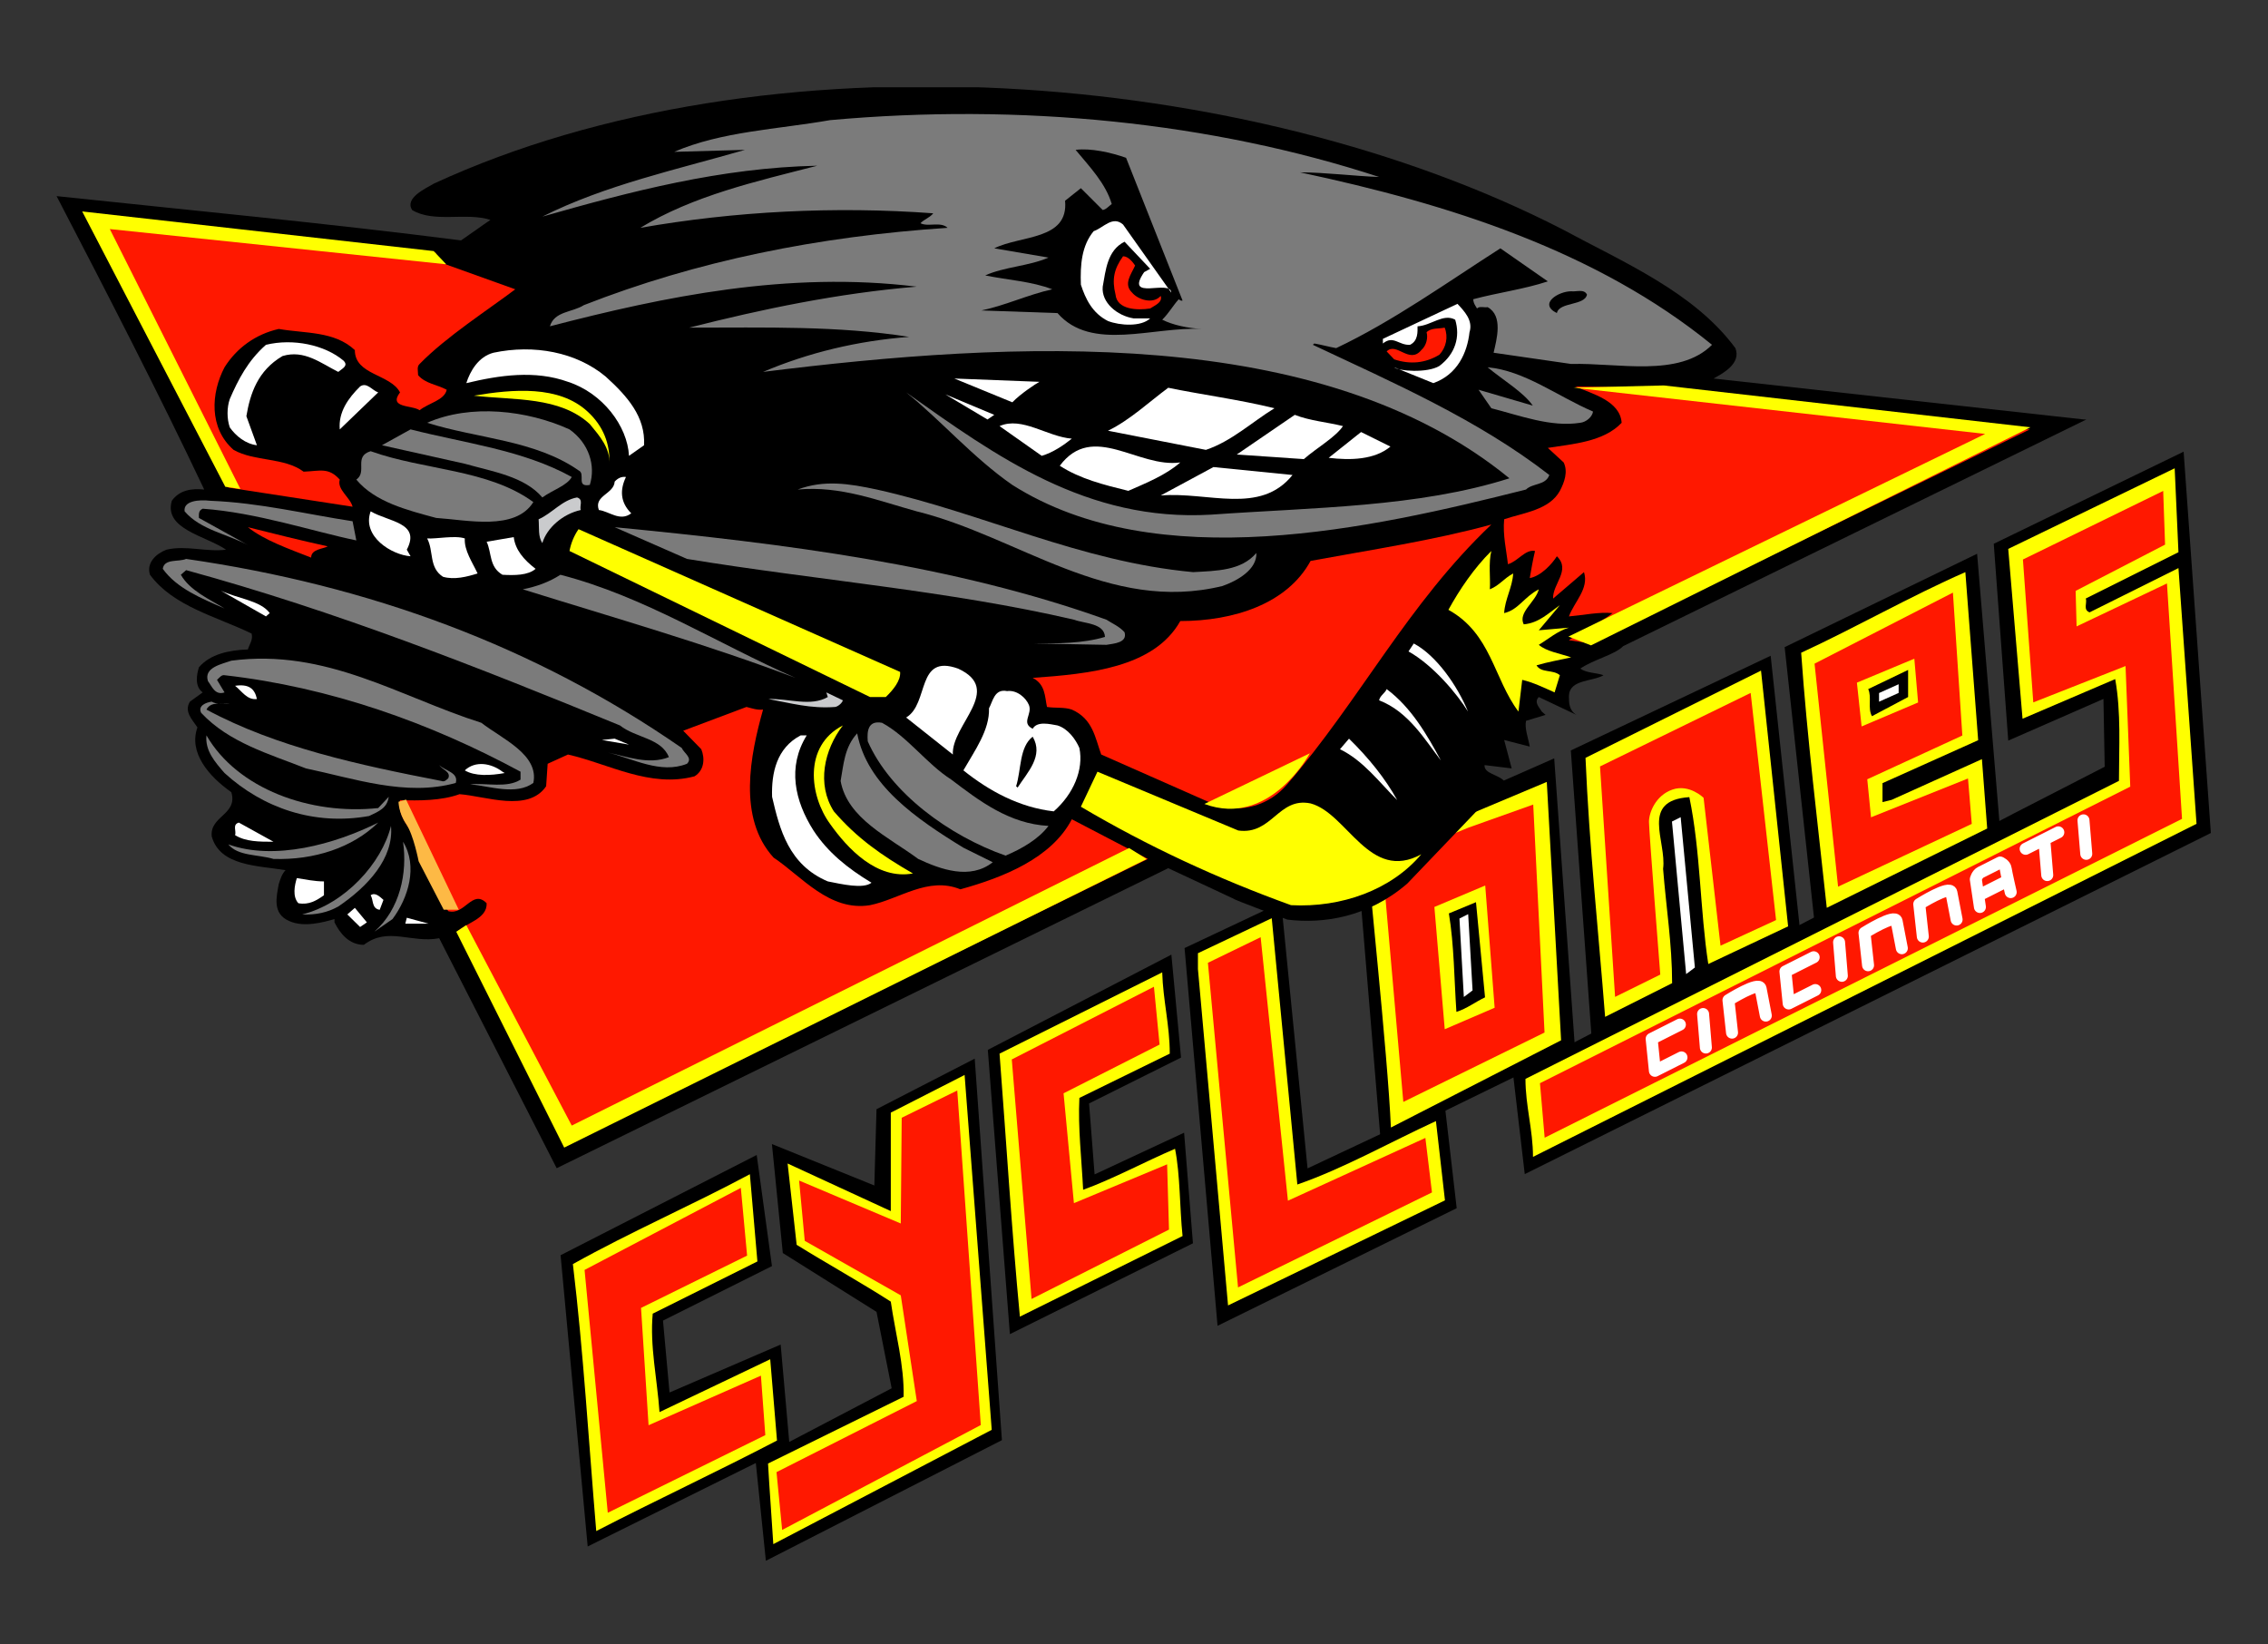 <?xml version="1.0" encoding="UTF-8" standalone="no"?>
<!-- Created with Inkscape (http://www.inkscape.org/) -->
<!DOCTYPE svg PUBLIC "-//W3C//DTD SVG 1.1//EN" "http://www.w3.org/Graphics/SVG/1.1/DTD/svg11.dtd">
<svg
   xmlns:svg="http://www.w3.org/2000/svg"
   xmlns="http://www.w3.org/2000/svg"
   version="1.1"
   width="400"
   height="290"
   id="svg3965"
   xml:space="preserve"><rect width="100%" height="100%" fill="#333333" stroke="none"/><defs
     id="defs3969"><clipPath
       id="clipPath4001-4"><path
         d="m 18,774 129.9,0 0,-88.86 -129.9,0 0,88.86 z"
         id="path4003-0" /></clipPath></defs><g
     transform="matrix(1.25,0,0,-1.25,0,290)"
     id="g3975"><g
       transform="matrix(2.345,0,0,2.345,-80.063,-1492.617)"
       id="g5203"><path
         d="m 127.655,689.819 -11.918,-5.248 1.483,-17.845 11.681,5.702 -1.246,17.391"
         id="path3977"
         style="fill:black;fill-opacity:1;fill-rule:nonzero;stroke:none" /><path
         d="m 116.442,683.878 10.767,4.525 0.861,-15.545 -10.241,-5.248 c -0.182,4.373 -1.474,16.268 -1.387,16.268"
         id="path3979"
         style="fill:yellow;fill-opacity:1;fill-rule:nonzero;stroke:none" /><path
         d="m 122.949,681.167 0.544,-5.725 c -0.589,-0.278 -1.088,-0.676 -1.722,-0.875 -0.136,1.988 -0.136,4.016 -0.453,5.924 l 1.631,0.676"
         id="path3981"
         style="fill:black;fill-opacity:1;fill-rule:nonzero;stroke:none" /><path
         d="m 122.485,685.649 3.908,1.392 0.68,-13.716 -8.497,-4.175 -1.26,14.378 5.169,2.121 z m -1.416,-12.125 3.002,1.292 -0.566,7.355 -3.059,-1.292 0.623,-7.355"
         id="path3983"
         style="fill:#ff1800;fill-opacity:1;fill-rule:nonzero;stroke:none" /><path
         d="m 122.743,675.859 -0.525,-0.396 -0.264,4.72 0.525,0.264 0.264,-4.588"
         id="path3985"
         style="fill:white;fill-opacity:1;fill-rule:nonzero;stroke:none" /><path
         d="m 128.655,690.296 12.024,5.697 1.795,-16.777 -12.571,-6.165 -1.248,17.245"
         id="path3987"
         style="fill:black;fill-opacity:1;fill-rule:nonzero;stroke:none" /><path
         d="m 140.098,695.099 1.631,-15.386 -4.803,-2.266 c -0.499,3.22 -0.46,6.78 -1.14,10.04 -2.99,-0.199 -1.353,-2.645 -1.579,-4.315 0.181,-2.306 0.543,-4.532 0.543,-6.878 l -4.032,-2.027 c -0.409,5.247 -0.952,10.217 -1.179,15.584 l 10.559,5.248"
         id="path3989"
         style="fill:yellow;fill-opacity:1;fill-rule:nonzero;stroke:none" /><path
         d="m 130.411,689.334 9.064,4.423 1.529,-13.666 -3.342,-1.541 -1.019,8.896 c 0,0 -0.851,0.845 -1.87,0.497 -1.019,-0.348 -1.416,-1.392 -1.416,-1.938 0,-0.547 0.68,-9.194 0.68,-9.194 l -2.719,-1.342 -0.907,13.865"
         id="path3991"
         style="fill:#ff1800;fill-opacity:1;fill-rule:nonzero;stroke:none" /><path
         d="m 160.777,689.315 -0.075,4.081 -5.728,-2.508 -0.872,11.842 11.424,5.541 1.638,-22.942 -41.281,-20.522 -0.703,6.008 30.117,15.685 5.48,2.815"
         id="path3993"
         style="fill:black;fill-opacity:1;fill-rule:nonzero;stroke:none" /><path
         d="m 161.635,688.466 c 0,2.027 0.136,4.095 -0.226,6.123 l -5.575,-2.386 -0.861,10.218 10.015,4.85 0.227,-5.049 -5.574,-2.783 c 0.091,-0.278 -0.181,-0.676 0.226,-0.835 l 5.348,2.663 1.087,-15.385 -39.923,-20.038 c 0,1.63 -0.453,3.062 -0.453,4.692 l 35.709,17.93"
         id="path3995"
         style="fill:yellow;fill-opacity:1;fill-rule:nonzero;stroke:none" /><g
         transform="translate(19.406,-43.807)"
         id="g3997"><g
           clip-path="url(#clipPath4001-4)"
           id="g3999"><path
             d="m 144.891,749.716 0.113,-3.23 -5.381,-2.783 0.057,-2.137 5.438,2.584 0.906,-14.163 -38.349,-19.183 -0.283,3.28 35.517,17.841 -0.284,7.256 -5.551,-2.187 -0.623,8.597 8.44,4.125"
             id="path4005"
             style="fill:#ff1800;fill-opacity:1;fill-rule:nonzero;stroke:none" /><path
             d="m 102.201,712.509 -0.226,-0.279 m -2.571,13.859 c -2.359,-2.032 -5.047,-2.426 -7.211,-2.164 0,0 -3.278,1.221 -3.212,1.246 l -3.954,1.849 -36.797,-18.05 -7.069,13.835 c -1.677,-0.318 -3.081,0.716 -4.532,-0.397 -0.906,0 -1.45,0.715 -1.767,1.352 l 0,0.198 c -0.68,-0.198 -1.858,-0.516 -2.719,-0.119 -1.042,0.437 -0.77,1.471 -0.634,2.226 0.09,0.279 0.181,0.597 0.408,0.835 -1.677,0.279 -3.943,0.239 -4.441,2.028 -0.136,1.232 1.586,1.312 1.178,2.664 -1.36,0.954 -2.583,2.385 -2.039,3.896 -0.317,0.477 -0.816,0.954 -0.453,1.55 l 0.77,0.557 c -0.498,0.358 -0.363,1.073 -0.227,1.511 0.68,0.795 1.813,1.033 2.946,1.073 0.09,0.318 0.317,0.557 0.226,0.954 -2.129,1.034 -4.712,1.63 -6.117,3.539 -0.227,0.715 0.362,1.272 0.997,1.51 1.178,0.279 2.447,-0.159 3.58,0 -1.224,0.835 -3.761,1.233 -3.263,2.942 0.453,0.636 1.178,0.756 1.949,0.676 -2.765,5.844 -5.846,11.808 -8.882,17.652 7.885,-0.835 16.268,-1.63 24.334,-2.664 0.589,0.398 1.178,0.835 1.768,1.233 -1.45,0.477 -3.399,-0.199 -4.713,0.596 -0.453,0.716 0.77,1.272 1.314,1.59 19.984,9.224 48.986,6.958 67.883,-2.743 3.671,-1.988 7.93,-3.777 10.423,-7.156 0.362,-0.914 -0.726,-1.511 -1.315,-1.829 l 22.296,-2.465 0.136,0 -27.869,-13.636 c -0.499,-0.517 -1.768,-0.795 -2.583,-1.352 0.407,-0.278 0.951,-0.238 1.404,-0.397 -0.679,-0.398 -2.039,-0.239 -2.084,-1.233 0,-0.437 0,-0.875 0.453,-1.153 l -2.266,1.074 c -0.317,-0.318 0.045,-0.636 0.181,-0.875 l 0.227,-0.199 -1.178,-0.358 c -0.091,-0.477 0.136,-1.033 0.226,-1.55 l -1.54,0.397 0.453,-1.709 -1.632,0.199 c -0.045,-0.517 0.816,-0.557 1.179,-0.955 l -0.227,-0.318 -5.607,-5.86 z"
             id="path4007"
             style="fill:black;fill-opacity:1;fill-rule:nonzero;stroke:none" /></g></g><path
         d="m 60.159,719.828 4.985,-1.789 c -1.631,-1.232 -4.169,-2.862 -5.755,-4.492 -0.181,-0.159 -0.091,-0.437 -0.091,-0.676 0.453,-0.517 1.133,-0.557 1.722,-0.875 -0.136,-0.636 -1.087,-0.795 -1.631,-1.232 -0.453,0.318 -1.903,0.119 -1.178,1.073 -0.59,1.114 -2.719,1.034 -2.719,2.545 -1.224,1.153 -2.991,0.994 -4.577,1.272 -1.405,-0.318 -2.538,-1.153 -3.263,-2.306 -0.816,-1.551 -0.952,-3.658 0.544,-4.969 1.269,-0.716 3.036,-0.438 4.214,-1.312 0.997,0.039 1.496,0.278 2.175,-0.478 -0.181,-0.596 0.635,-1.073 0.771,-1.63 l -7.477,1.153 -8.52,16.38 21.027,-2.266 -0.227,-0.398"
         id="path4009"
         style="fill:#ff1800;fill-opacity:1;fill-rule:nonzero;stroke:none" /><path
         d="m 45.341,701.819 c 11.012,-1.591 20.981,-5.248 29.818,-11.371 0.136,-0.318 0.679,-0.596 0.317,-0.954 -1.586,-0.636 -3.263,0.318 -4.758,0.676 1.133,-0.239 2.447,-0.755 3.67,-0.278 -0.453,1.153 -1.993,1.153 -2.945,1.908 -8.52,3.499 -17.084,6.878 -26.102,9.343 l -0.317,-0.278 c 0.544,-0.955 1.722,-1.471 2.628,-2.028 -1.359,0.596 -2.855,1.192 -3.716,2.385 0.091,0.636 0.952,0.398 1.405,0.597"
         id="path4011"
         style="fill:#7b7b7b;fill-opacity:1;fill-rule:nonzero;stroke:none" /><path
         d="m 46.791,705.317 c 2.991,-0.119 5.71,-0.795 8.565,-1.232 l 0.226,-1.153 c -2.673,0.556 -5.981,1.67 -9.244,1.908 -0.272,-0.119 -0.227,-0.358 -0.227,-0.556 l 2.946,-1.63 c -1.269,0.675 -2.855,0.914 -3.807,2.027 -0.09,0.636 0.861,0.716 1.541,0.636"
         id="path4013"
         style="fill:#7b7b7b;fill-opacity:1;fill-rule:nonzero;stroke:none" /><path
         d="m 46.882,693.231 c 0.317,-0.198 0.725,-0.079 1.087,-0.119 -0.498,-0.04 -1.133,0.159 -1.405,-0.358 4.215,-2.266 9.2,-3.339 14.139,-4.294 0.181,-0.079 0.317,0.08 0.408,0.16 0.181,0.397 -0.363,0.516 -0.544,0.795 0.363,-0.358 1.178,-0.437 0.997,-1.074 -2.991,-0.835 -6.163,0.279 -9.018,0.875 -2.22,0.875 -4.622,1.55 -6.299,3.339 -0.226,0.438 0.317,0.637 0.635,0.676"
         id="path4015"
         style="fill:#7b7b7b;fill-opacity:1;fill-rule:nonzero;stroke:none" /><path
         d="m 46.564,691.203 c 1.859,-3.22 6.254,-4.81 10.333,-4.373 l 0.634,0.676 c -0.091,-0.676 -0.589,-0.875 -1.178,-1.153 -3.308,-0.596 -6.39,0.477 -8.701,2.584 -0.589,0.677 -1.178,1.352 -1.088,2.266"
         id="path4017"
         style="fill:#7b7b7b;fill-opacity:1;fill-rule:nonzero;stroke:none" /><path
         d="m 48.06,695.696 c 5.71,0.755 10.151,-2.186 15.045,-3.737 1.223,-0.954 3.489,-1.908 3.127,-3.618 -1.043,-0.755 -2.583,-0.199 -3.807,-0.079 1.042,0.079 2.221,-0.239 3.036,0.278 l 0,0.477 c -5.438,2.942 -11.465,5.089 -17.809,5.805 -0.181,0.039 -0.317,-0.16 -0.453,-0.279 l 0.453,-0.755 c -0.589,-0.199 -0.77,0.397 -0.997,0.676 -0.272,0.835 0.861,1.033 1.405,1.232"
         id="path4019"
         style="fill:#7b7b7b;fill-opacity:1;fill-rule:nonzero;stroke:none" /><path
         d="m 50.371,698.559 -0.227,-0.199 -2.718,1.55 c 0.997,-0.477 2.401,-0.596 2.945,-1.351"
         id="path4021"
         style="fill:white;fill-opacity:1;fill-rule:nonzero;stroke:none" /><path
         d="m 56.897,685.956 c -1.541,-1.511 -3.852,-2.266 -6.299,-2.187 -0.952,0.279 -2.13,0.159 -2.719,0.875 2.764,-0.994 6.389,0 9.018,1.312"
         id="path4023"
         style="fill:#7b7b7b;fill-opacity:1;fill-rule:nonzero;stroke:none" /><path
         d="m 50.144,714.7 c 1.632,0.397 3.535,0 4.668,-0.954 0.317,-0.318 -0.091,-0.478 -0.317,-0.676 -1.042,0.517 -2.039,1.352 -3.354,0.954 -1.495,-0.875 -1.948,-2.266 -2.175,-3.618 l 0.635,-1.749 c -0.68,0.079 -1.269,0.556 -1.632,1.073 -0.181,0.517 -0.181,1.193 0,1.71 0.499,1.153 1.088,2.306 2.175,3.26"
         id="path4025"
         style="fill:white;fill-opacity:1;fill-rule:nonzero;stroke:none" /><path
         d="m 48.513,685.956 2.085,-1.153 c -0.861,0 -1.677,0 -2.312,0.398 0.091,0.238 -0.181,0.636 0.227,0.755"
         id="path4027"
         style="fill:white;fill-opacity:1;fill-rule:nonzero;stroke:none" /><path
         d="m 49.601,693.39 c -0.589,-0.079 -0.907,0.477 -1.315,0.795 0.816,0.12 1.179,-0.159 1.315,-0.795"
         id="path4029"
         style="fill:white;fill-opacity:1;fill-rule:nonzero;stroke:none" /><path
         d="m 49.057,703.727 c 1.586,-0.398 3.172,-0.795 4.803,-1.153 -0.272,-0.159 -0.997,-0.159 -0.997,-0.676 -1.314,0.517 -2.809,1.034 -3.806,1.829"
         id="path4031"
         style="fill:#ff1800;fill-opacity:1;fill-rule:nonzero;stroke:none" /><path
         d="m 52.002,682.616 c 0.544,-0.079 1.043,-0.199 1.632,-0.199 0,-0.278 0,-0.676 0,-0.834 -0.453,-0.319 -0.907,-0.596 -1.541,-0.478 -0.363,0.398 -0.227,1.074 -0.091,1.511"
         id="path4033"
         style="fill:white;fill-opacity:1;fill-rule:nonzero;stroke:none" /><path
         d="m 57.667,685.757 c 0.181,-1.948 -1.405,-3.657 -3.172,-4.85 -0.635,-0.358 -1.36,-0.517 -2.175,-0.477 2.583,0.636 4.803,3.101 5.347,5.327"
         id="path4035"
         style="fill:#7b7b7b;fill-opacity:1;fill-rule:nonzero;stroke:none" /><path
         d="m 55.809,712.195 c 0.408,0.278 0.725,-0.238 1.088,-0.358 l -2.312,-2.226 c -0.09,1.034 0.499,1.868 1.224,2.584"
         id="path4037"
         style="fill:white;fill-opacity:1;fill-rule:nonzero;stroke:none" /><path
         d="m 56.217,679.953 -0.408,-0.279 -0.77,0.756 0.453,0.397 0.725,-0.874"
         id="path4039"
         style="fill:white;fill-opacity:1;fill-rule:nonzero;stroke:none" /><path
         d="m 56.443,708.299 c 3.218,-1.153 7.07,-1.073 9.789,-3.061 -1.088,-1.75 -3.988,-1.074 -5.846,-0.954 -1.768,0.477 -3.671,0.954 -4.804,2.305 0.68,0.478 -0.181,1.392 0.861,1.71"
         id="path4041"
         style="fill:#7b7b7b;fill-opacity:1;fill-rule:nonzero;stroke:none" /><path
         d="m 56.443,681.583 c 0.272,0.199 0.544,-0.08 0.771,-0.278 l -0.227,-0.597 c -0.498,0.079 -0.362,0.597 -0.544,0.875"
         id="path4043"
         style="fill:white;fill-opacity:1;fill-rule:nonzero;stroke:none" /><path
         d="m 56.443,704.681 c 1.088,-0.636 3.037,-0.676 2.175,-2.306 l 0.227,-0.397 c -1.133,0.079 -2.946,1.192 -2.402,2.703"
         id="path4045"
         style="fill:white;fill-opacity:1;fill-rule:nonzero;stroke:none" /><path
         d="m 58.392,684.803 c 0.906,-1.471 0.317,-3.379 -0.634,-4.652 l -1.088,-0.755 c 1.541,1.352 1.994,3.538 1.722,5.407"
         id="path4047"
         style="fill:#7b7b7b;fill-opacity:1;fill-rule:nonzero;stroke:none" /><path
         d="m 58.845,709.611 c 3.263,-0.835 6.752,-1.232 9.698,-2.863 -0.272,-0.516 -1.179,-0.795 -1.768,-1.232 -1.087,1.272 -2.99,1.551 -4.667,2.028 l -4.985,1.113 1.722,0.954"
         id="path4049"
         style="fill:#7b7b7b;fill-opacity:1;fill-rule:nonzero;stroke:none" /><path
         d="m 58.211,687.308 c 1.133,-0.04 2.492,-0.04 3.58,0.357 1.586,-0.119 4.123,-1.113 5.211,0.477 l 0.091,1.352 1.223,0.557 c 2.447,-0.557 4.939,-2.028 7.613,-1.312 0.589,0.358 0.635,1.073 0.408,1.63 l -1.088,1.113 3.807,1.431 c 0.317,-0.079 0.634,-0.199 0.997,-0.159 -0.771,-2.743 -1.541,-6.52 0.634,-8.905 1.677,-1.113 3.354,-3.26 5.801,-2.862 1.767,0.357 3.489,1.749 5.438,0.954 2.582,0.715 5.483,1.868 6.706,4.214 l 4.577,-2.386 -35.029,-17.175 -6.525,12.802 c 0.498,0.517 1.812,0.755 1.767,1.709 -0.861,0.875 -1.314,-0.755 -2.311,-0.477 -0.725,1.233 -1.722,2.505 -1.722,4.095 -0.544,0.795 -1.36,1.63 -1.178,2.585"
         id="path4051"
         style="fill:#ff1800;fill-opacity:1;fill-rule:nonzero;stroke:none" /><path
         d="m 59.933,679.873 -1.405,0 0.09,0.358 1.315,-0.358"
         id="path4053"
         style="fill:white;fill-opacity:1;fill-rule:nonzero;stroke:none" /><path
         d="m 62.108,703.051 c -0.045,-0.716 0.453,-1.431 0.77,-2.107 -0.634,-0.199 -1.405,-0.397 -2.084,-0.199 -0.861,0.557 -0.544,1.551 -0.952,2.306 0.544,-0.04 1.677,0.199 2.266,0"
         id="path4057"
         style="fill:white;fill-opacity:1;fill-rule:nonzero;stroke:none" /><path
         d="m 68.407,709.611 c 1.178,-0.835 1.586,-2.187 1.223,-3.34 -0.861,-0.159 -0.226,0.676 -0.679,0.875 -2.629,1.829 -6.073,1.908 -9.109,2.863 2.628,1.153 6.027,0.755 8.565,-0.398"
         id="path4059"
         style="fill:#7b7b7b;fill-opacity:1;fill-rule:nonzero;stroke:none" /><path
         d="m 64.374,689.017 0.135,-0.08 c -0.86,-0.158 -1.812,-0.198 -2.401,0.16 0.634,0.596 1.586,0.437 2.266,-0.08"
         id="path4061"
         style="fill:white;fill-opacity:1;fill-rule:nonzero;stroke:none" /><path
         d="m 63.83,714.223 c 2.447,0.517 4.984,0.039 6.752,-1.432 1.314,-1.192 2.402,-2.425 2.311,-4.134 l -0.906,-0.636 c -0.091,1.789 -1.586,3.776 -3.671,4.452 -1.994,0.716 -4.124,0.398 -6.117,-0.079 0.226,0.716 0.724,1.59 1.631,1.829"
         id="path4063"
         style="fill:white;fill-opacity:1;fill-rule:nonzero;stroke:none" /><path
         d="m 69.494,710.684 c 0.952,-0.874 1.36,-1.948 1.314,-3.14 0.046,0.954 -0.589,1.669 -1.178,2.385 -1.812,1.67 -4.531,1.431 -6.978,1.71 2.356,0.397 5.12,0.636 6.842,-0.955"
         id="path4065"
         style="fill:yellow;fill-opacity:1;fill-rule:nonzero;stroke:none" /><path
         d="m 65.053,703.131 c 0.091,-0.756 0.589,-1.352 1.314,-1.909 -0.453,-0.397 -1.268,-0.397 -1.993,-0.357 -0.816,0.477 -0.635,1.312 -0.952,1.987 l 1.631,0.279"
         id="path4067"
         style="fill:white;fill-opacity:1;fill-rule:nonzero;stroke:none" /><path
         d="m 67.863,700.865 c 5.075,-1.312 9.425,-4.135 14.138,-6.203 -5.347,2.028 -10.921,3.618 -16.404,5.328 0.816,0.159 1.586,0.437 2.266,0.875"
         id="path4069"
         style="fill:#7b7b7b;fill-opacity:1;fill-rule:nonzero;stroke:none" /><path
         d="m 68.86,705.516 c 0.408,-0.119 0.136,-0.517 0.226,-0.755 -1.087,-0.239 -2.039,-1.074 -2.311,-1.988 -0.272,0.397 -0.181,0.914 -0.226,1.431 0.815,0.358 1.404,1.153 2.311,1.312"
         id="path4071"
         style="fill:#cacbcd;fill-opacity:1;fill-rule:nonzero;stroke:none" /><path
         d="m 78.965,726.428 -4.259,-0.119 c 2.854,1.232 6.208,1.351 9.38,1.908 11.465,1.034 22.929,-0.119 33.035,-3.419 -1.359,0.04 -3.263,0.278 -4.758,0.278 8.972,-1.908 17.854,-4.731 24.788,-10.376 -1.994,-1.988 -5.665,-1.074 -8.475,-1.153 l -4.667,0.676 c 0.181,0.795 0.589,2.226 -0.362,2.743 -0.182,-0.04 -0.499,0.079 -0.635,-0.08 -0.091,0.159 -0.226,0.318 -0.226,0.557 1.495,0.398 3.036,0.596 4.486,1.073 l -2.855,1.988 c -3.172,-2.027 -6.435,-4.373 -9.879,-6.003 -0.453,0.079 -0.861,0.199 -1.314,0.278 l -0.091,-0.079 c 4.804,-2.266 9.925,-4.493 14.229,-7.832 -0.226,-0.636 -0.996,-0.477 -1.404,-0.875 -9.29,-2.346 -22.205,-5.248 -30.906,0.278 -2.356,1.63 -4.305,3.896 -6.389,5.566 5.438,-3.856 10.876,-7.792 18.352,-7.355 6.118,0.438 12.462,0.438 17.946,2.187 -11.375,9.303 -29.954,8.269 -44.908,6.401 2.719,1.153 5.664,1.868 8.791,2.107 -4.305,0.676 -8.61,0.556 -13.232,0.556 4.395,1.114 8.927,2.068 13.685,2.465 -7.749,0.954 -15.18,-0.596 -22.068,-2.385 0.271,0.914 1.359,0.835 2.039,1.272 6.797,2.664 14.093,4.135 21.887,4.652 -0.408,0.397 -1.178,0.039 -1.631,0.278 0.226,0.239 0.544,0.318 0.77,0.596 -5.936,0.438 -11.963,0.12 -17.628,-0.874 3.218,1.948 6.934,2.783 10.65,3.737 -5.801,-0.119 -11.239,-1.551 -16.541,-3.061 3.807,1.908 8.067,2.822 12.19,4.015"
         id="path4073"
         style="fill:#7b7b7b;fill-opacity:1;fill-rule:nonzero;stroke:none" /><path
         d="m 68.951,703.608 19.349,-8.588 c 0.046,-0.517 -0.408,-1.073 -0.861,-1.51 l -0.951,0 -18.081,8.786 c 0.09,0.477 0.272,0.914 0.544,1.312"
         id="path4075"
         style="fill:yellow;fill-opacity:1;fill-rule:nonzero;stroke:none" /><path
         d="m 71.126,706.47 c 0.181,0.199 0.408,0.318 0.679,0.278 -0.362,-0.755 -0.362,-1.51 0.318,-2.186 -0.68,-0.517 -1.315,0.119 -1.949,0.199 -0.317,0.874 0.906,0.954 0.952,1.709"
         id="path4077"
         style="fill:white;fill-opacity:1;fill-rule:nonzero;stroke:none" /><path
         d="m 71.987,690.647 -1.632,0.278 0.771,0.08 0.861,-0.358"
         id="path4079"
         style="fill:white;fill-opacity:1;fill-rule:nonzero;stroke:none" /><path
         d="m 100.717,698.161 c 0.362,-0.239 0.77,-0.397 1.087,-0.755 0.182,-0.636 -0.634,-0.676 -1.087,-0.756 l -4.441,0.08 c 1.495,0 3.036,0 4.35,0.397 -0.045,0.835 -1.223,0.795 -1.858,1.034 -7.522,1.749 -15.543,2.386 -23.292,3.658 l -4.35,1.908 c 10.286,-0.994 20.392,-2.266 29.591,-5.566"
         id="path4081"
         style="fill:#7b7b7b;fill-opacity:1;fill-rule:nonzero;stroke:none" /><path
         d="m 83.95,693.51 -0.091,0.278 0.997,-0.477 c -0.045,-0.159 -0.272,-0.358 -0.453,-0.398 -1.495,-0.119 -2.719,0.239 -4.033,0.477 1.224,0.04 2.538,-0.477 3.58,0.12"
         id="path4083"
         style="fill:#cacbcd;fill-opacity:1;fill-rule:nonzero;stroke:none" /><path
         d="m 82.319,691.203 0.362,0 c -1.178,-1.908 -0.725,-3.935 0.408,-5.724 0.861,-1.312 2.039,-2.266 3.489,-3.141 -0.498,-0.397 -1.812,-0.08 -2.628,0.079 -2.356,0.995 -2.9,3.141 -3.353,5.089 -0.046,1.431 0.271,2.942 1.722,3.697"
         id="path4085"
         style="fill:white;fill-opacity:1;fill-rule:nonzero;stroke:none" /><path
         d="m 86.896,705.993 c 6.434,-1.431 12.189,-4.333 19.032,-4.969 1.405,0.079 2.9,0.079 3.807,1.153 0.045,-0.994 -1.133,-1.67 -2.04,-1.988 -6.842,-1.67 -12.28,2.981 -18.398,4.492 -2.311,0.636 -4.577,1.551 -7.16,1.312 1.586,0.596 3.082,0.358 4.759,0"
         id="path4087"
         style="fill:#7b7b7b;fill-opacity:1;fill-rule:nonzero;stroke:none" /><path
         d="m 84.856,691.8 c -1.133,-1.471 -1.586,-3.538 -0.543,-5.169 1.404,-1.629 2.9,-2.663 4.758,-3.736 -2.175,-0.398 -3.943,1.51 -4.985,2.981 -1.224,1.67 -1.631,4.692 0.77,5.924"
         id="path4089"
         style="fill:yellow;fill-opacity:1;fill-rule:nonzero;stroke:none" /><path
         d="m 85.717,691.323 c 0.589,-3.101 3.535,-5.128 6.39,-6.878 l 1.767,-0.875 c -1.359,-1.073 -3.127,-0.437 -4.486,0.199 -1.768,1.312 -4.26,2.426 -4.668,4.691 0.181,0.994 0.227,2.028 0.997,2.863"
         id="path4091"
         style="fill:#7b7b7b;fill-opacity:1;fill-rule:nonzero;stroke:none" /><path
         d="m 87.213,691.959 c 1.54,-0.835 2.673,-2.465 4.169,-3.419 1.676,-1.272 3.489,-2.664 5.845,-2.783 -0.589,-0.795 -1.631,-1.391 -2.583,-1.789 -3.398,1.192 -6.933,3.777 -8.292,6.878 -0.046,0.596 0,1.272 0.861,1.113"
         id="path4093"
         style="fill:#7b7b7b;fill-opacity:1;fill-rule:nonzero;stroke:none" /><path
         d="m 91.79,695.219 c 2.764,-1.272 -0.408,-3.379 -0.318,-5.168 l -2.809,2.226 c 1.405,0.835 0.589,3.857 3.127,2.942"
         id="path4095"
         style="fill:white;fill-opacity:1;fill-rule:nonzero;stroke:none" /><path
         d="m 93.557,710.207 -2.538,1.511 2.946,-1.232 -0.408,-0.279"
         id="path4097"
         style="fill:white;fill-opacity:1;fill-rule:nonzero;stroke:none" /><path
         d="m 96.684,712.473 c -0.227,-0.119 -1.133,-0.715 -1.632,-1.232 l -3.489,1.431 5.121,-0.199"
         id="path4099"
         style="fill:white;fill-opacity:1;fill-rule:nonzero;stroke:none" /><path
         d="m 93.648,692.834 c 0.226,0.397 0.317,1.192 1.087,1.033 0.589,0.08 1.133,-0.397 1.314,-0.834 0.227,-0.557 -0.498,-1.074 0.227,-1.432 0.272,0.477 1.042,0.279 1.495,0.199 0.635,-0.199 1.088,-0.835 1.314,-1.352 0.272,-1.312 -0.362,-2.783 -1.541,-3.817 -2.084,0.239 -3.896,1.233 -5.437,2.466 0.68,1.192 1.586,2.425 1.541,3.737"
         id="path4101"
         style="fill:white;fill-opacity:1;fill-rule:nonzero;stroke:none" /><path
         d="m 97.454,718.039 c -1.223,0.477 -2.674,0.557 -4.033,0.835 1.133,0.517 2.628,0.557 3.806,1.074 l -3.262,0.556 c 1.586,0.795 4.486,0.477 4.26,2.863 l 0.951,0.755 1.314,-1.312 c 0.227,0.04 0.363,0.239 0.544,0.358 -0.362,1.232 -1.314,2.226 -2.175,3.26 0.906,0.119 2.13,-0.159 3.036,-0.477 l 3.399,-8.587 c -0.091,-0.04 -0.181,0.039 -0.227,0.079 -0.362,-0.398 -0.589,-0.835 -0.997,-1.232 0.635,-0.319 1.541,-0.517 2.402,-0.557 -2.946,0.159 -6.662,-1.392 -8.701,0.954 l -4.577,0.159 c 1.496,0.318 2.81,0.954 4.26,1.272"
         id="path4103"
         style="fill:black;fill-opacity:1;fill-rule:nonzero;stroke:none" /><path
         d="m 98.632,709.054 c -0.498,-0.397 -1.133,-0.835 -1.812,-1.033 l -2.538,1.789 c 1.359,0.596 2.855,-0.636 4.35,-0.756"
         id="path4105"
         style="fill:white;fill-opacity:1;fill-rule:nonzero;stroke:none" /><path
         d="m 96.276,691.124 c 0.68,-1.153 -0.317,-2.146 -0.906,-3.061 l -0.091,0.079 c 0.317,0.994 0.181,2.346 0.997,2.982"
         id="path4107"
         style="fill:black;fill-opacity:1;fill-rule:nonzero;stroke:none" /><path
         d="m 105.158,698.081 c 3.217,0 6.434,1.034 7.839,3.618 3.671,0.676 7.387,1.233 10.876,2.187 -5.03,-4.771 -7.885,-10.536 -12.281,-15.624 -1.041,-1.233 -2.718,-1.789 -4.35,-1.233 l -6.842,3.022 c -0.363,0.994 -0.499,2.147 -1.768,2.703 -0.453,0.159 -0.997,0.08 -1.495,0.159 -0.136,0.636 -0.091,1.352 -0.861,1.749 3.353,0.239 7.296,0.597 8.882,3.419"
         id="path4109"
         style="fill:#ff1800;fill-opacity:1;fill-rule:nonzero;stroke:none" /><path
         d="m 105.158,707.623 c -0.861,-0.755 -2.039,-1.232 -3.127,-1.709 -1.45,0.357 -2.9,0.715 -4.124,1.51 1.994,2.664 4.713,-0.159 7.251,0.199"
         id="path4111"
         style="fill:white;fill-opacity:1;fill-rule:nonzero;stroke:none" /><path
         d="m 108.647,685.479 c 2.039,-0.278 2.402,2.027 4.35,1.63 2.221,-0.596 3.535,-4.771 6.662,-3.061 -1.813,-2.147 -4.804,-3.221 -7.84,-3.061 -4.395,1.589 -8.61,3.537 -12.643,5.923 l 0.997,2.107 8.474,-3.538"
         id="path4113"
         style="fill:yellow;fill-opacity:1;fill-rule:nonzero;stroke:none" /><path
         d="m 99.946,721.538 c 0.589,0.199 1.133,0.954 1.768,0.398 l 2.9,-4.095 c -0.045,0.834 -2.855,-0.557 -1.631,1.232 l 0.362,0.199 -1.541,1.63 c -1.042,-0.517 -1.132,-1.71 -1.314,-2.704 -0.09,-0.954 0.861,-1.749 1.858,-1.908 l 0.997,0 c -0.543,-0.517 -1.812,-0.437 -2.538,-0.159 -0.951,0.477 -1.359,1.352 -1.631,2.187 -0.045,1.192 0.045,2.345 0.77,3.22"
         id="path4115"
         style="fill:white;fill-opacity:1;fill-rule:nonzero;stroke:none" /><path
         d="m 104.433,712.116 c 1.903,-0.398 4.304,-0.716 6.389,-1.233 -1.359,-0.835 -2.583,-1.988 -4.124,-2.504 l -5.891,1.152 c 1.315,0.636 2.493,1.75 3.626,2.585"
         id="path4117"
         style="fill:white;fill-opacity:1;fill-rule:nonzero;stroke:none" /><path
         d="m 101.714,720.027 c 0.317,0 0.589,-0.358 0.725,-0.556 -0.226,-0.517 -0.725,-1.114 -0.182,-1.63 0.363,-0.438 1.269,-0.716 1.722,-0.199 0.137,-0.398 -0.407,-0.597 -0.634,-0.756 -0.77,-0.119 -1.994,-0.079 -2.084,0.835 -0.227,0.915 -0.091,1.551 0.453,2.306"
         id="path4119"
         style="fill:#ff1800;fill-opacity:1;fill-rule:nonzero;stroke:none" /><path
         d="m 111.91,706.868 c -1.949,-2.425 -5.076,-0.994 -7.931,-1.233 l 3.173,1.71 4.758,-0.477"
         id="path4121"
         style="fill:white;fill-opacity:1;fill-rule:nonzero;stroke:none" /><path
         d="m 112.046,710.486 c 0.906,-0.358 1.948,-0.438 2.9,-0.676 -0.453,-0.676 -1.586,-1.312 -2.357,-1.988 l -4.033,0.278 3.49,2.386"
         id="path4123"
         style="fill:white;fill-opacity:1;fill-rule:nonzero;stroke:none" /><path
         d="m 117.801,708.577 c -0.952,-0.795 -2.402,-0.835 -3.716,-0.676 l 1.949,1.551 1.767,-0.875"
         id="path4125"
         style="fill:white;fill-opacity:1;fill-rule:nonzero;stroke:none" /><path
         d="m 115.309,691.005 c 1.178,-1.153 2.175,-2.385 2.9,-3.697 -1.042,1.033 -2.04,2.385 -3.444,3.061 l 0.544,0.636"
         id="path4127"
         style="fill:white;fill-opacity:1;fill-rule:nonzero;stroke:none" /><path
         d="m 117.574,693.987 c 1.496,-1.113 2.447,-2.784 3.263,-4.294 -0.951,1.232 -1.949,2.942 -3.716,3.618 0.046,0.278 0.363,0.437 0.453,0.676"
         id="path4129"
         style="fill:white;fill-opacity:1;fill-rule:nonzero;stroke:none" /><path
         d="m 121.834,717.165 c 0.408,-0.438 0.952,-0.994 0.725,-1.71 -0.136,-1.232 -0.725,-2.544 -2.175,-3.061 l -2.357,0.954 c 0.272,-0.238 1.994,-0.358 2.719,0.08 0.952,0.715 1.269,1.749 0.952,2.783 -0.725,0.397 -1.45,-0.358 -2.266,-0.398 0,-0.318 0.045,-0.875 -0.453,-1.113 -0.68,-0.04 -0.997,0.596 -1.631,0.079 l 0,0.279 4.486,2.107"
         id="path4131"
         style="fill:white;fill-opacity:1;fill-rule:nonzero;stroke:none" /><path
         d="m 119.659,714.382 c 0.317,0.278 0.408,0.755 0.317,1.073 0.272,0.278 0.725,0.199 1.088,0.278 0.226,-0.556 0.09,-1.192 -0.318,-1.63 -0.86,-0.516 -1.767,-0.596 -2.719,-0.278 l -0.453,0.477 c 0.589,0.597 1.36,-0.795 2.085,0.08"
         id="path4133"
         style="fill:#ff1800;fill-opacity:1;fill-rule:nonzero;stroke:none" /><path
         d="m 119.206,696.73 c 1.359,-0.716 2.628,-2.545 3.262,-4.095 -0.634,1.034 -2.084,2.783 -3.58,3.618 l 0.318,0.477"
         id="path4135"
         style="fill:white;fill-opacity:1;fill-rule:nonzero;stroke:none" /><path
         d="m 123.873,702.296 c -0.181,-0.716 -0.045,-1.67 -0.091,-2.306 0.59,0.238 0.816,0.636 1.405,0.954 -0.045,-0.835 -0.498,-1.55 -0.543,-2.385 0.86,0.198 1.178,0.954 2.084,1.431 -0.181,-0.755 -1.269,-1.392 -0.906,-2.107 0.906,0.079 1.495,0.676 2.175,1.153 l -1.269,-1.511 1.813,0.159 c -0.68,-0.199 -1.224,-0.676 -1.813,-1.034 0.453,-0.397 1.269,-0.516 1.948,-0.755 -0.725,-0.159 -1.404,-0.278 -2.084,-0.477 0.272,-0.477 0.997,-0.239 1.405,-0.596 l -0.317,-1.034 c -0.635,0.278 -1.269,0.596 -1.949,0.755 l -0.227,-1.908 c -1.495,1.988 -1.631,4.691 -4.214,6.122 0.68,1.233 1.541,2.505 2.583,3.539"
         id="path4137"
         style="fill:yellow;fill-opacity:1;fill-rule:nonzero;stroke:none" /><path
         d="m 126.366,711.042 c -0.544,0.795 -1.813,1.551 -2.719,2.306 2.22,-0.199 4.214,-1.749 6.344,-2.664 -0.045,-0.318 -0.408,-0.636 -0.77,-0.675 -1.768,-0.279 -3.626,0.437 -5.348,0.874 l -0.77,1.113 3.263,-0.954"
         id="path4139"
         style="fill:#7b7b7b;fill-opacity:1;fill-rule:nonzero;stroke:none" /><path
         d="m 127.997,705.914 c 0.272,0.516 0.498,1.153 0.227,1.709 l -0.952,0.875 c 1.495,0.238 3.353,0.358 4.441,1.511 -0.091,1.312 -1.767,1.749 -2.81,2.186 l 4.441,-0.079 22.522,-2.505 0.408,0 -26.419,-12.881 -1.314,0.199 c 0.861,0.636 1.812,0.993 2.628,1.63 -0.816,0.079 -1.722,-0.12 -2.628,-0.199 0.317,0.875 1.223,1.669 0.906,2.664 l -1.858,-1.591 c -0.045,0.875 1.087,1.71 0.227,2.545 -0.272,-0.438 -0.952,-1.193 -1.632,-1.312 0.091,0.517 0.182,1.073 0.317,1.63 -0.589,0.119 -1.042,-0.636 -1.631,-0.795 -0.09,0.834 -0.317,1.749 -0.226,2.703 1.178,0.398 2.718,0.557 3.353,1.71"
         id="path4141"
         style="fill:#ff1800;fill-opacity:1;fill-rule:nonzero;stroke:none" /><path
         d="m 128.676,717.92 c 0.318,-0.04 0.771,0.159 0.952,-0.199 -0.135,-0.676 -1.677,-0.437 -1.812,-1.113 -1.133,0.557 0.09,1.312 0.86,1.312"
         id="path4143"
         style="fill:black;fill-opacity:1;fill-rule:nonzero;stroke:none" /><path
         d="m 60.235,720.339 -21.148,2.385 8.61,-16.565 0.907,-0.133 -7.855,15.638 20.241,-2.12 -0.755,0.795"
         id="path4145"
         style="fill:yellow;fill-opacity:1;fill-rule:nonzero;stroke:none" /><path
         d="m 58.12,687.208 c 0,0 0,-0.663 0.453,-1.325 0.453,-0.663 0.756,-2.253 0.756,-2.253 l 1.51,-2.915 0.906,0 -3.172,6.626 -0.453,-0.133"
         id="path4149"
         style="fill:#fdb945;fill-opacity:1;fill-rule:nonzero;stroke:none" /><path
         d="m 61.594,679.389 6.495,-12.987 35.045,17.361 -1.058,0.662 -33.533,-16.697 -6.344,12.059 -0.605,-0.398"
         id="path4151"
         style="fill:yellow;fill-opacity:1;fill-rule:nonzero;stroke:none" /><path
         d="m 106.608,687.076 6.344,3.048 c 0,0 -2.417,-4.506 -6.344,-3.048"
         id="path4153"
         style="fill:yellow;fill-opacity:1;fill-rule:nonzero;stroke:none" /><path
         d="m 128.511,697.147 1.359,-0.53 26.434,13.12 -22.053,2.518 -5.438,-0.133 24.772,-2.783 -25.074,-12.192"
         id="path4155"
         style="fill:yellow;fill-opacity:1;fill-rule:nonzero;stroke:none" /><path
         d="m 67.871,659.928 11.8,6.031 0.918,-6.686 -6.556,-3.278 0.393,-4.326 6.687,2.884 0.539,-6.116 -12.15,-6.031 -1.631,17.522"
         id="path4157"
         style="fill:black;fill-opacity:1;fill-rule:nonzero;stroke:none" /><path
         d="m 68.611,659.394 c 3.489,1.948 7.16,3.538 10.649,5.407 l 0.453,-5.248 -6.298,-3.141 c -0.182,-1.948 0.271,-3.936 0.408,-5.923 l 6.661,3.18 0.408,-4.89 c -3.58,-1.868 -7.251,-3.578 -10.876,-5.447 -0.453,5.367 -0.77,10.774 -1.405,16.062"
         id="path4159"
         style="fill:yellow;fill-opacity:1;fill-rule:nonzero;stroke:none" /><path
         d="m 78.716,663.979 0.378,-4.075 -6.382,-3.147 0.453,-7.057 6.76,2.982 0.264,-3.578 -9.478,-4.672 -1.397,14.611 9.402,4.936"
         id="path4161"
         style="fill:#ff1800;fill-opacity:1;fill-rule:nonzero;stroke:none" /><path
         d="m 92.789,671.754 -5.909,-3.042 -0.131,-4.589 -6.162,2.492 0.655,-6.556 5.638,-3.539 0.912,-4.597 -8.194,-4.291 0.625,-6.087 14.202,7.257 -1.636,22.952"
         id="path4163"
         style="fill:black;fill-opacity:1;fill-rule:nonzero;stroke:none" /><path
         d="m 88.51,651.411 c 0.045,1.908 -0.499,3.816 -0.771,5.725 -1.858,1.192 -3.806,2.266 -5.664,3.418 l -0.544,4.891 c 2.085,-0.955 4.124,-1.909 6.208,-2.863 l 0,5.924 4.441,2.266 1.632,-21.349 -13.142,-6.878 c -0.091,1.511 -0.227,3.22 -0.317,4.85 l 8.157,4.016"
         id="path4165"
         style="fill:yellow;fill-opacity:1;fill-rule:nonzero;stroke:none" /><path
         d="m 82.222,664.421 6.118,-2.584 0.056,6.361 3.342,1.64 1.416,-20.127 -11.952,-6.311 -0.339,3.478 8.44,4.274 -0.963,6.361 -5.778,3.28 -0.34,3.628"
         id="path4167"
         style="fill:#ff1800;fill-opacity:1;fill-rule:nonzero;stroke:none" /><path
         d="m 93.577,672.282 11.044,5.729 0.581,-6.193 -5.533,-2.76 0.332,-4.268 5.386,2.509 0.532,-6.654 -11.014,-5.465 -1.328,17.102"
         id="path4169"
         style="fill:black;fill-opacity:1;fill-rule:nonzero;stroke:none" /><path
         d="m 94.282,672.055 c 3.263,1.63 6.525,3.26 9.788,4.89 0.046,-1.67 0.454,-3.181 0.454,-4.89 l -5.438,-2.664 c -0.091,-1.789 0.135,-3.697 0.226,-5.526 1.767,0.636 3.671,1.67 5.529,2.465 0.317,-1.59 0.272,-3.499 0.453,-5.248 l -9.788,-4.85 c -0.499,5.248 -0.816,10.535 -1.224,15.823"
         id="path4171"
         style="fill:yellow;fill-opacity:1;fill-rule:nonzero;stroke:none" /><path
         d="m 103.572,676.08 0.339,-3.479 -5.777,-2.932 0.623,-6.609 5.608,2.336 0.113,-3.926 -8.27,-4.175 -1.19,14.412 8.554,4.373"
         id="path4173"
         style="fill:#ff1800;fill-opacity:1;fill-rule:nonzero;stroke:none" /><path
         d="m 105.414,678.407 5.815,2.742 1.585,-15.997 8.248,3.878 0.726,-6.273 -14.389,-7.077 -1.985,22.727"
         id="path4175"
         style="fill:black;fill-opacity:1;fill-rule:nonzero;stroke:none" /><path
         d="m 110.66,680.204 1.54,-16.022 c 2.765,0.954 5.574,2.544 8.339,3.816 l 0.543,-4.77 -13.051,-6.322 -1.812,20.236 0,0.955 4.441,2.107"
         id="path4177"
         style="fill:yellow;fill-opacity:1;fill-rule:nonzero;stroke:none" /><path
         d="m 106.819,677.52 3.173,1.541 1.642,-15.853 8.27,3.777 0.397,-3.28 -11.669,-5.715 -1.813,19.53"
         id="path4179"
         style="fill:#ff1800;fill-opacity:1;fill-rule:nonzero;stroke:none" /><path
         d="m 136.119,677.237 -0.525,-0.396 -0.854,9.177 0.524,0.264 0.855,-9.045"
         id="path4181"
         style="fill:white;fill-opacity:1;fill-rule:nonzero;stroke:none" /><path
         d="m 141.521,696.511 11.579,5.618 1.405,-16.855 -11.19,-5.306 -1.794,16.543"
         id="path4183"
         style="fill:black;fill-opacity:1;fill-rule:nonzero;stroke:none" /><path
         d="m 142.514,696.174 c 3.354,1.55 6.526,3.379 9.879,4.85 l 0.771,-10.112 -5.756,-2.584 0,-1.139 0.544,0.132 5.438,2.452 0.317,-4.174 -9.652,-4.771 c -0.544,5.089 -1.178,10.178 -1.541,15.346"
         id="path4185"
         style="fill:yellow;fill-opacity:1;fill-rule:nonzero;stroke:none" /><path
         d="m 148.949,695.14 0,-1.63 -2.175,-1.153 c -0.272,0.477 0,1.153 -0.226,1.63 l 2.401,1.153"
         id="path4187"
         style="fill:black;fill-opacity:1;fill-rule:nonzero;stroke:none" /><path
         d="m 151.645,699.792 0.567,-8.598 -5.721,-2.633 0.226,-2.287 5.835,2.336 0.227,-2.733 -8.044,-3.777 -1.416,13.418 8.326,4.274 z m -5.494,-8.051 3.399,1.441 -0.227,2.634 -3.455,-1.441 0.283,-2.634"
         id="path4189"
         style="fill:#ff1800;fill-opacity:1;fill-rule:nonzero;stroke:none" /><path
         d="m 148.379,693.756 -1.179,-0.528 0,0.522 1.179,0.529 0,-0.523"
         id="path4191"
         style="fill:white;fill-opacity:1;fill-rule:nonzero;stroke:none" /><path
         d="m 135.217,673.802 -1.699,-0.857 0.196,-1.923 1.599,0.806 m 1.3,2.61 0.168,-2.015 m 6.486,5.431 -1.7,-0.857 0.196,-1.923 1.6,0.806 m 1.432,2.874 0.167,-2.016 m 14.538,9.353 0.168,-2.015 m -21.313,-10.757 -0.215,1.952 c 0,0 1.851,1.167 1.933,0.702 0.062,-0.347 0.314,-1.629 0.314,-1.629 m 6.152,3.029 -0.215,1.952 c 0,0 1.851,1.166 1.933,0.703 0.062,-0.348 0.314,-1.631 0.314,-1.631 m 1.263,0.701 -0.215,1.952 c 0,0 1.851,1.168 1.933,0.703 0.062,-0.348 0.314,-1.63 0.314,-1.63 m 1.403,0.755 -0.247,1.664 c 0,0 0.066,0.305 0.299,0.423 0.233,0.117 1.166,0.588 1.166,0.588 0,0 0.301,-0.121 0.334,-0.376 0.035,-0.255 0.3,-1.404 0.3,-1.404 m -1.857,-0.162 1.5,0.756 m 2.388,2.445 0.168,-2.015 m -1.3,1.581 1.966,0.991"
         id="path4193"
         style="fill:none;stroke:white;stroke-width:0.721;stroke-linecap:round;stroke-linejoin:round;stroke-miterlimit:4;stroke-opacity:1;stroke-dasharray:none" /></g></g></svg>
